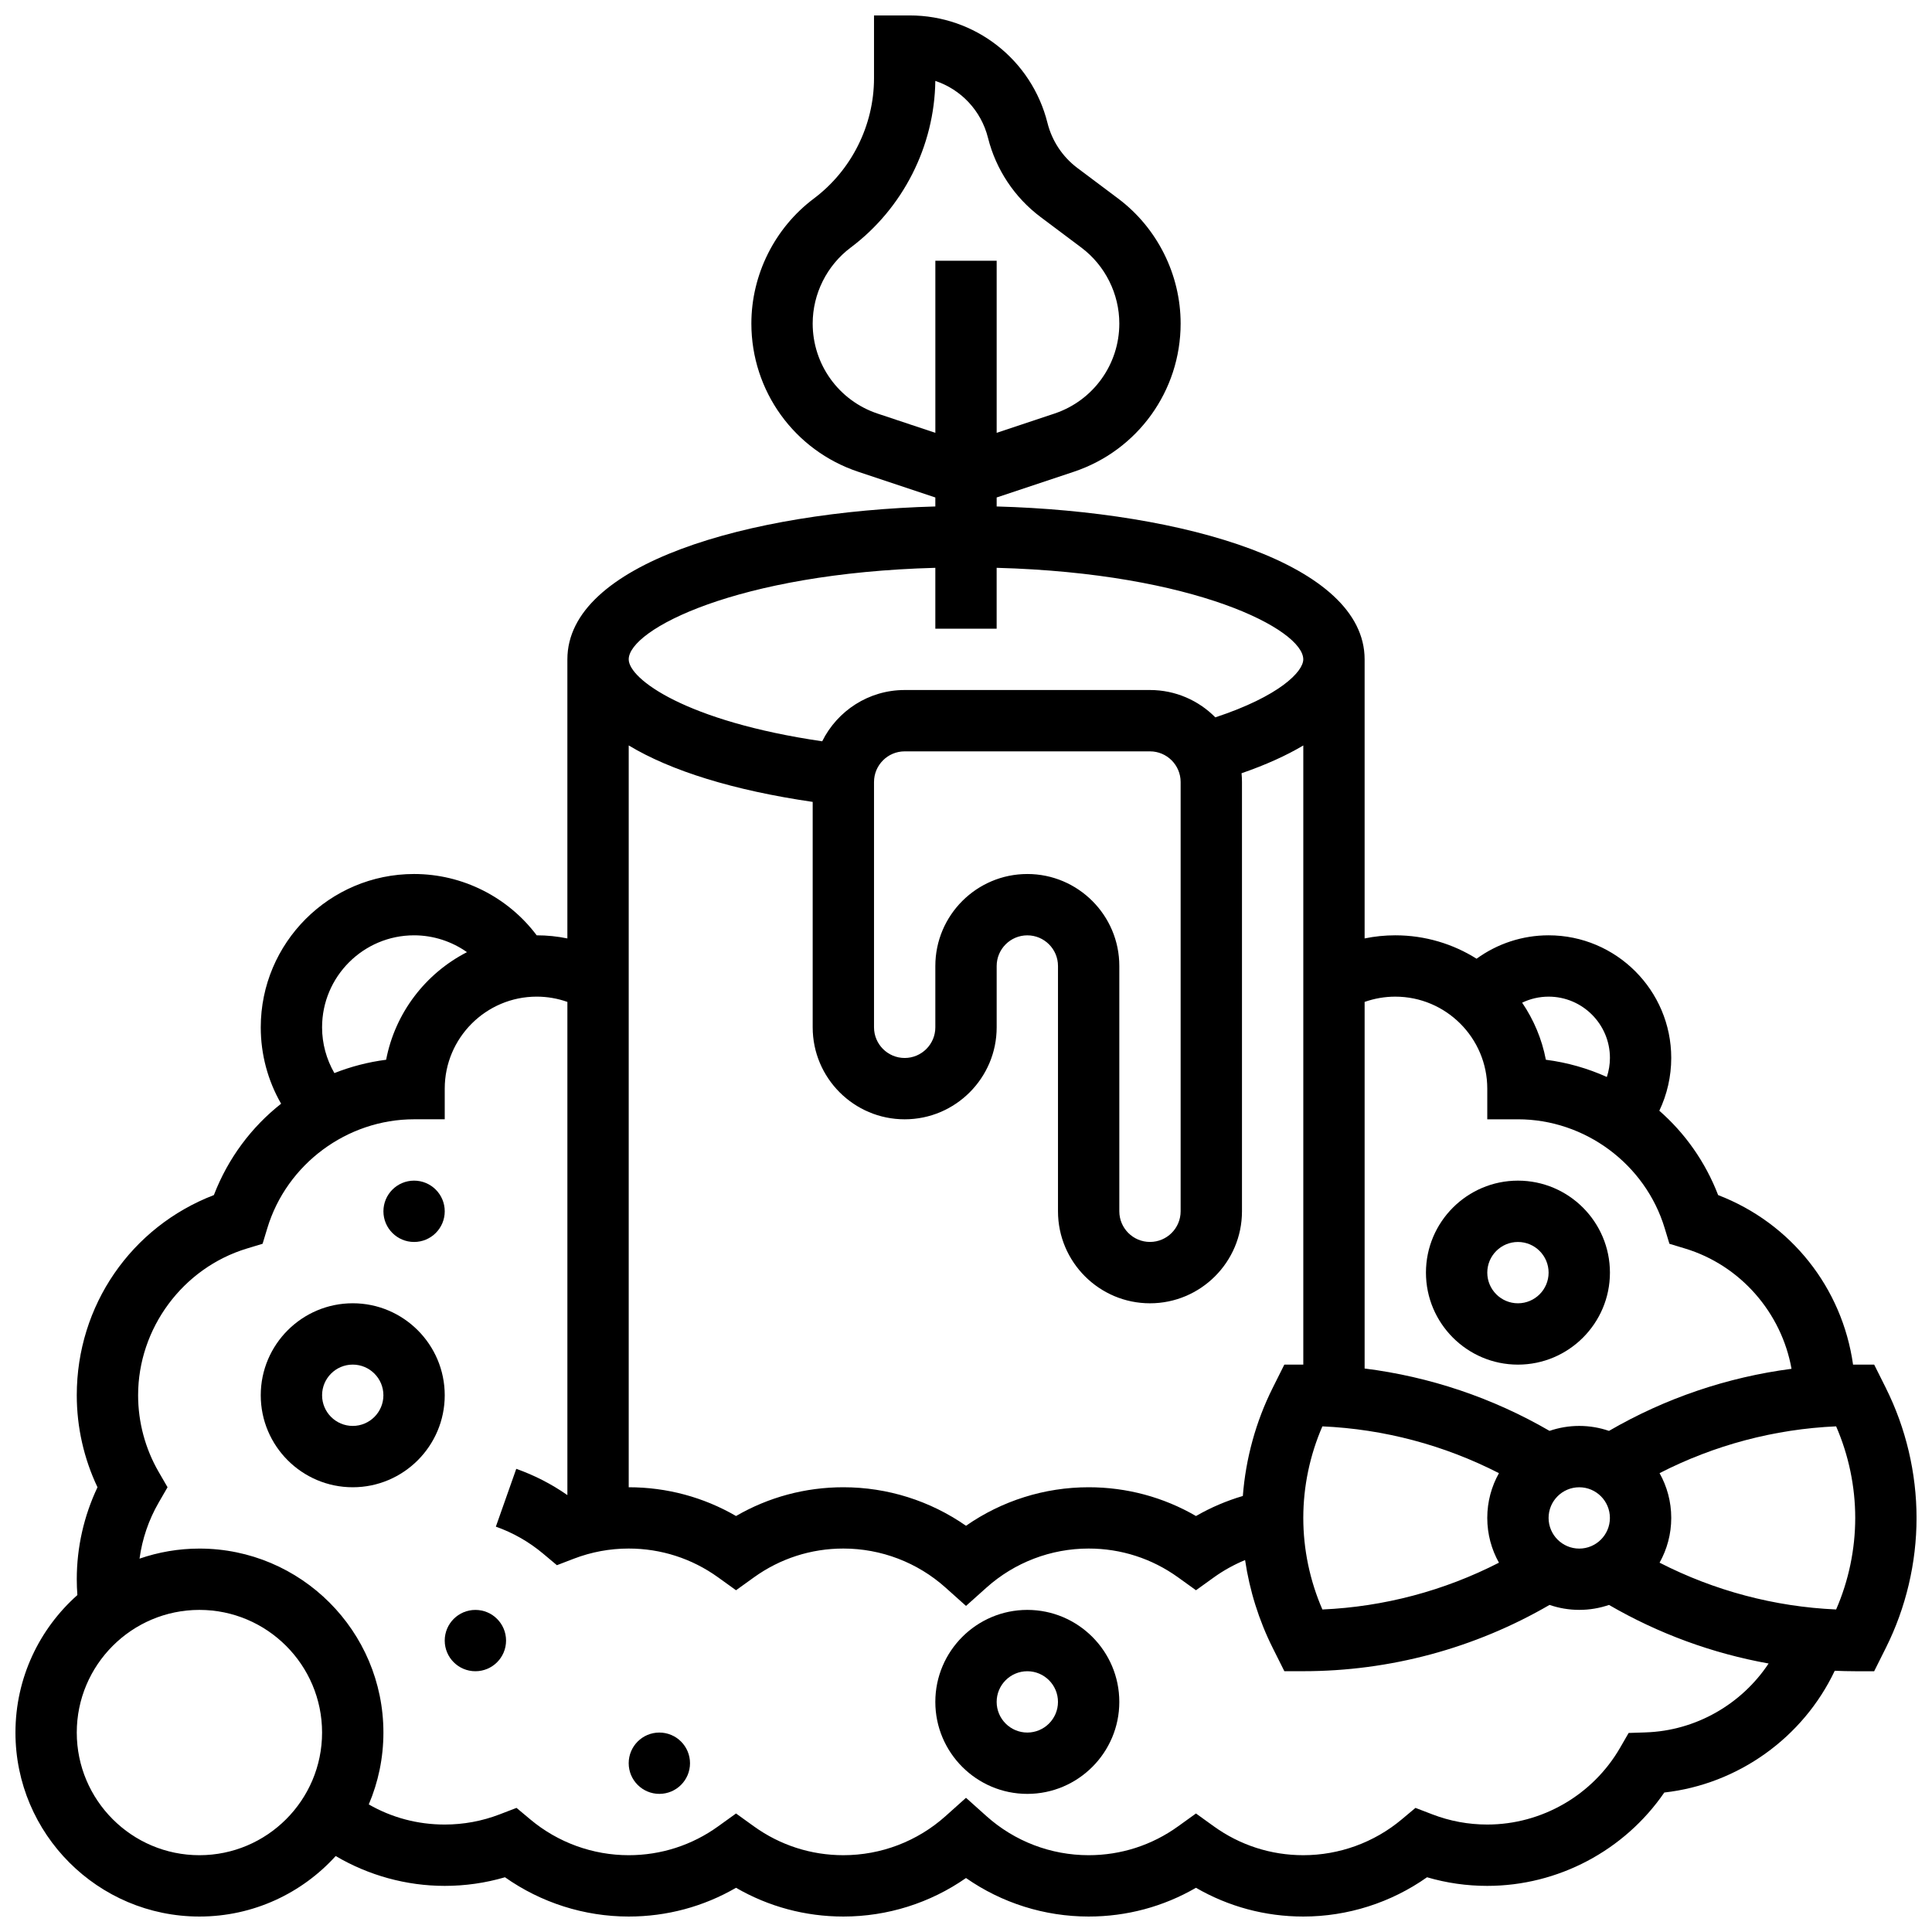 <?xml version="1.0" encoding="UTF-8"?>
<!-- Uploaded to: ICON Repo, www.iconrepo.com, Generator: ICON Repo Mixer Tools -->
<svg width="800px" height="800px" version="1.1" viewBox="144 144 512 512" xmlns="http://www.w3.org/2000/svg">
 <defs>
  <clipPath id="a">
   <path d="m148.09 148.09h503.81v503.81h-503.81z"/>
  </clipPath>
 </defs>
 <g clip-path="url(#a)">
  <path d="m643.78 511.84-3.106-6.207h-5.019c-0.191 0-0.383 0.008-0.574 0.012-2.867-20.336-16.387-37.484-35.758-44.938-3.391-8.812-8.793-16.41-15.582-22.352 2.062-4.336 3.156-9.105 3.156-13.984 0-17.922-14.582-32.504-32.504-32.504-6.934 0-13.586 2.211-19.082 6.203-6.25-3.926-13.637-6.203-21.547-6.203-2.742 0-5.461 0.281-8.125 0.824v-73.957c0-25.297-47.797-39.152-97.512-40.516v-2.383l20.441-6.812c16.934-5.648 28.312-21.434 28.312-39.285 0-12.965-6.191-25.348-16.562-33.125l-10.812-8.109c-3.914-2.934-6.723-7.168-7.91-11.914-4.195-16.781-19.207-28.5-36.5-28.5h-9.473v16.641c0 12.477-5.961 24.395-15.941 31.883-10.371 7.777-16.562 20.16-16.562 33.125 0 17.852 11.379 33.637 28.312 39.281l20.441 6.816v2.383c-49.715 1.363-97.512 15.219-97.512 40.516v73.957c-2.664-0.543-5.387-0.824-8.125-0.824h-0.004c-7.617-10.133-19.645-16.25-32.5-16.25-22.402 0-40.629 18.227-40.629 40.629 0 7.195 1.879 14.141 5.394 20.246-7.844 6.176-14.062 14.453-17.816 24.211-21.902 8.43-36.336 29.242-36.336 53.055 0 8.445 1.887 16.785 5.492 24.379-3.602 7.59-5.492 15.934-5.492 24.379 0 1.398 0.055 2.797 0.16 4.191-10.059 8.934-16.41 21.957-16.41 36.438 0 26.883 21.871 48.754 48.754 48.754 14.301 0 27.188-6.191 36.113-16.035 8.707 5.133 18.711 7.91 28.895 7.91 5.438 0 10.789-0.766 15.965-2.285 9.555 6.742 21.031 10.41 32.793 10.41 10.09 0 19.816-2.621 28.441-7.621 8.625 5 18.352 7.621 28.441 7.621 11.695 0 23.012-3.586 32.504-10.207 9.492 6.621 20.809 10.207 32.504 10.207 10.09 0 19.816-2.621 28.441-7.621 8.625 5 18.352 7.621 28.441 7.621 11.762 0 23.238-3.668 32.793-10.41 5.172 1.52 10.523 2.285 15.961 2.285 18.773 0 36.367-9.379 46.918-24.742 19.562-2.191 36.777-14.543 45.168-32.266 1.805 0.074 3.613 0.125 5.426 0.125h5.023l3.106-6.207c5.316-10.633 8.125-22.535 8.125-34.422-0.004-11.887-2.812-23.789-8.129-34.422zm-73.133-87.469c0 1.727-0.289 3.426-0.816 5.039-5.055-2.281-10.484-3.84-16.16-4.566-1.055-5.519-3.238-10.637-6.289-15.125 2.164-1.035 4.551-1.598 7.012-1.598 8.961 0 16.254 7.289 16.254 16.25zm-56.883-16.25c13.441 0 24.379 10.938 24.379 24.379v8.125h8.125c17.75 0 33.742 11.855 38.883 28.828l1.262 4.16 4.16 1.262c14.699 4.453 25.555 17.047 28.199 31.871-17.02 2.223-33.449 7.785-48.375 16.453-2.473-0.848-5.121-1.316-7.875-1.316-2.758 0-5.406 0.465-7.879 1.312-15.109-8.77-31.762-14.359-49.004-16.527v-97.152c2.594-0.914 5.344-1.395 8.125-1.395zm-32.504 103.72c-4.449 8.898-7.133 18.688-7.894 28.609-4.32 1.273-8.504 3.055-12.414 5.312-8.625-5.004-18.355-7.625-28.445-7.625-11.695 0-23.012 3.586-32.504 10.207-9.496-6.621-20.809-10.207-32.504-10.207-10.09 0-19.816 2.621-28.441 7.621-8.625-5-18.352-7.621-28.441-7.621v-196.59c11.16 6.731 27.742 11.902 48.754 14.965v59.738c0 13.441 10.934 24.379 24.379 24.379 13.441 0 24.379-10.938 24.379-24.379v-16.25c0-4.481 3.644-8.125 8.125-8.125s8.125 3.644 8.125 8.125v65.008c0 13.441 10.934 24.379 24.379 24.379 13.441 0 24.379-10.938 24.379-24.379v-113.77c0-0.781-0.039-1.555-0.113-2.32 6.363-2.199 11.828-4.664 16.363-7.363v164.08h-5.023zm-65.008-136.22c-13.441 0-24.379 10.934-24.379 24.379v16.25c0 4.481-3.644 8.125-8.125 8.125-4.481 0-8.125-3.644-8.125-8.125v-65.008c0-4.481 3.644-8.125 8.125-8.125h65.008c4.481 0 8.125 3.644 8.125 8.125v113.76c0 4.481-3.644 8.125-8.125 8.125-4.481 0-8.125-3.644-8.125-8.125v-65.008c0-13.441-10.938-24.375-24.379-24.375zm78.195 146.38c16.34 0.723 32.27 4.965 46.789 12.402-1.969 3.516-3.094 7.559-3.094 11.863s1.125 8.348 3.094 11.863c-14.516 7.438-30.449 11.68-46.789 12.402-3.32-7.625-5.062-15.949-5.062-24.266s1.742-16.641 5.062-24.266zm59.945 24.266c0-4.481 3.644-8.125 8.125-8.125s8.125 3.644 8.125 8.125-3.644 8.125-8.125 8.125c-4.477 0-8.125-3.644-8.125-8.125zm-177.82-292.66c-10.289-3.43-17.203-13.023-17.203-23.867 0-7.875 3.762-15.398 10.062-20.125 13.863-10.395 22.215-26.867 22.438-44.176 6.785 2.262 12.148 7.848 13.961 15.094 2.09 8.359 7.035 15.805 13.926 20.973l10.812 8.109c6.301 4.727 10.062 12.25 10.062 20.125 0 10.844-6.914 20.438-17.203 23.867l-15.301 5.102v-45.609h-16.25v45.609zm15.301 40.871v16.133h16.25v-16.133c52.645 1.418 81.258 16.383 81.258 24.258 0 3.262-6.324 9.762-23.305 15.371-4.418-4.469-10.551-7.246-17.32-7.246h-65.008c-9.57 0-17.867 5.547-21.855 13.59-36.125-5.285-51.277-16.516-51.277-21.715 0-7.875 28.613-22.84 81.258-24.258zm-162.52 121.77c0-13.441 10.934-24.379 24.379-24.379 5.098 0 9.977 1.613 14.023 4.461-10.953 5.617-19.043 16.066-21.426 28.516-4.773 0.613-9.371 1.816-13.715 3.535-2.109-3.66-3.262-7.816-3.262-12.133zm-32.504 219.4c-17.922 0-32.504-14.582-32.504-32.504 0-17.922 14.582-32.504 32.504-32.504s32.504 14.582 32.504 32.504c0 17.922-14.578 32.504-32.504 32.504zm383.27-32.543-4.516 0.148-2.258 3.914c-7.25 12.555-20.738 20.355-35.203 20.355-5.004 0-9.902-0.906-14.562-2.699l-4.465-1.715-3.668 3.07c-7.289 6.106-16.543 9.469-26.062 9.469-8.559 0-16.754-2.641-23.695-7.637l-4.746-3.418-4.746 3.414c-6.941 5-15.133 7.641-23.691 7.641-10.008 0-19.625-3.676-27.082-10.352l-5.422-4.856-5.422 4.852c-7.457 6.676-17.074 10.355-27.082 10.355-8.559 0-16.754-2.641-23.695-7.637l-4.746-3.418-4.746 3.414c-6.941 5-15.137 7.641-23.695 7.641-9.516 0-18.773-3.363-26.062-9.469l-3.668-3.07-4.465 1.715c-4.66 1.789-9.559 2.699-14.562 2.699-7.191 0-14.039-1.832-20.129-5.332 2.496-5.856 3.879-12.293 3.879-19.047 0-26.883-21.871-48.754-48.754-48.754-5.559 0-10.898 0.949-15.879 2.668 0.711-5.223 2.426-10.273 5.074-14.852l2.352-4.07-2.356-4.07c-3.562-6.156-5.445-13.18-5.445-20.309 0-17.75 11.855-33.742 28.828-38.883l4.16-1.262 1.262-4.16c5.141-16.973 21.133-28.828 38.883-28.828h8.125v-8.125c0-13.441 10.938-24.379 24.379-24.379 2.781 0 5.531 0.48 8.125 1.398v130.7c-4.184-2.918-8.719-5.254-13.547-6.961l-5.41 15.324c4.57 1.613 8.781 4.016 12.516 7.144l3.664 3.07 4.465-1.715c4.664-1.789 9.562-2.699 14.562-2.699 8.559 0 16.754 2.641 23.695 7.637l4.746 3.414 4.746-3.414c6.945-4.996 15.137-7.637 23.699-7.637 10.008 0 19.625 3.676 27.082 10.352l5.422 4.852 5.422-4.852c7.453-6.672 17.074-10.352 27.082-10.352 8.559 0 16.754 2.641 23.695 7.637l4.746 3.414 4.746-3.414c2.566-1.844 5.352-3.383 8.266-4.586 1.191 8.07 3.656 15.957 7.301 23.246l3.106 6.207h5.019c22.973 0 45.441-6.062 65.258-17.566 2.473 0.848 5.121 1.316 7.879 1.316 2.758 0 5.402-0.465 7.879-1.312 13.141 7.629 27.449 12.863 42.297 15.523-7.16 10.797-19.285 17.824-32.578 18.254zm50.473-32.578c-16.34-0.723-32.27-4.965-46.789-12.402 1.969-3.516 3.094-7.559 3.094-11.863s-1.125-8.348-3.094-11.863c14.516-7.438 30.449-11.68 46.789-12.402 3.32 7.625 5.062 15.949 5.062 24.266s-1.742 16.641-5.062 24.266z"/>
 </g>
 <path d="m416.25 570.64c-13.441 0-24.379 10.938-24.379 24.379 0 13.441 10.934 24.379 24.379 24.379 13.441 0 24.379-10.938 24.379-24.379 0-13.441-10.938-24.379-24.379-24.379zm0 32.504c-4.481 0-8.125-3.644-8.125-8.125 0-4.481 3.644-8.125 8.125-8.125s8.125 3.644 8.125 8.125c0 4.481-3.644 8.125-8.125 8.125z"/>
 <path d="m237.48 489.38c-13.441 0-24.379 10.938-24.379 24.379 0 13.441 10.934 24.379 24.379 24.379 13.441 0 24.379-10.938 24.379-24.379-0.004-13.441-10.938-24.379-24.379-24.379zm0 32.504c-4.481 0-8.125-3.644-8.125-8.125s3.644-8.125 8.125-8.125 8.125 3.644 8.125 8.125-3.644 8.125-8.125 8.125z"/>
 <path d="m546.27 505.64c13.441 0 24.379-10.938 24.379-24.379 0-13.441-10.934-24.379-24.379-24.379-13.441 0-24.379 10.938-24.379 24.379 0 13.441 10.938 24.379 24.379 24.379zm0-32.504c4.481 0 8.125 3.644 8.125 8.125 0 4.481-3.644 8.125-8.125 8.125s-8.125-3.644-8.125-8.125c0-4.481 3.644-8.125 8.125-8.125z"/>
 <path d="m278.11 578.77c0 4.488-3.637 8.125-8.125 8.125s-8.129-3.637-8.129-8.125 3.641-8.125 8.129-8.125 8.125 3.637 8.125 8.125"/>
 <path d="m326.86 611.27c0 4.488-3.637 8.125-8.125 8.125s-8.125-3.637-8.125-8.125c0-4.488 3.637-8.125 8.125-8.125s8.125 3.637 8.125 8.125"/>
 <path d="m261.86 465.01c0 4.484-3.637 8.125-8.125 8.125s-8.125-3.641-8.125-8.125c0-4.488 3.637-8.129 8.125-8.129s8.125 3.641 8.125 8.129"/>
</svg>